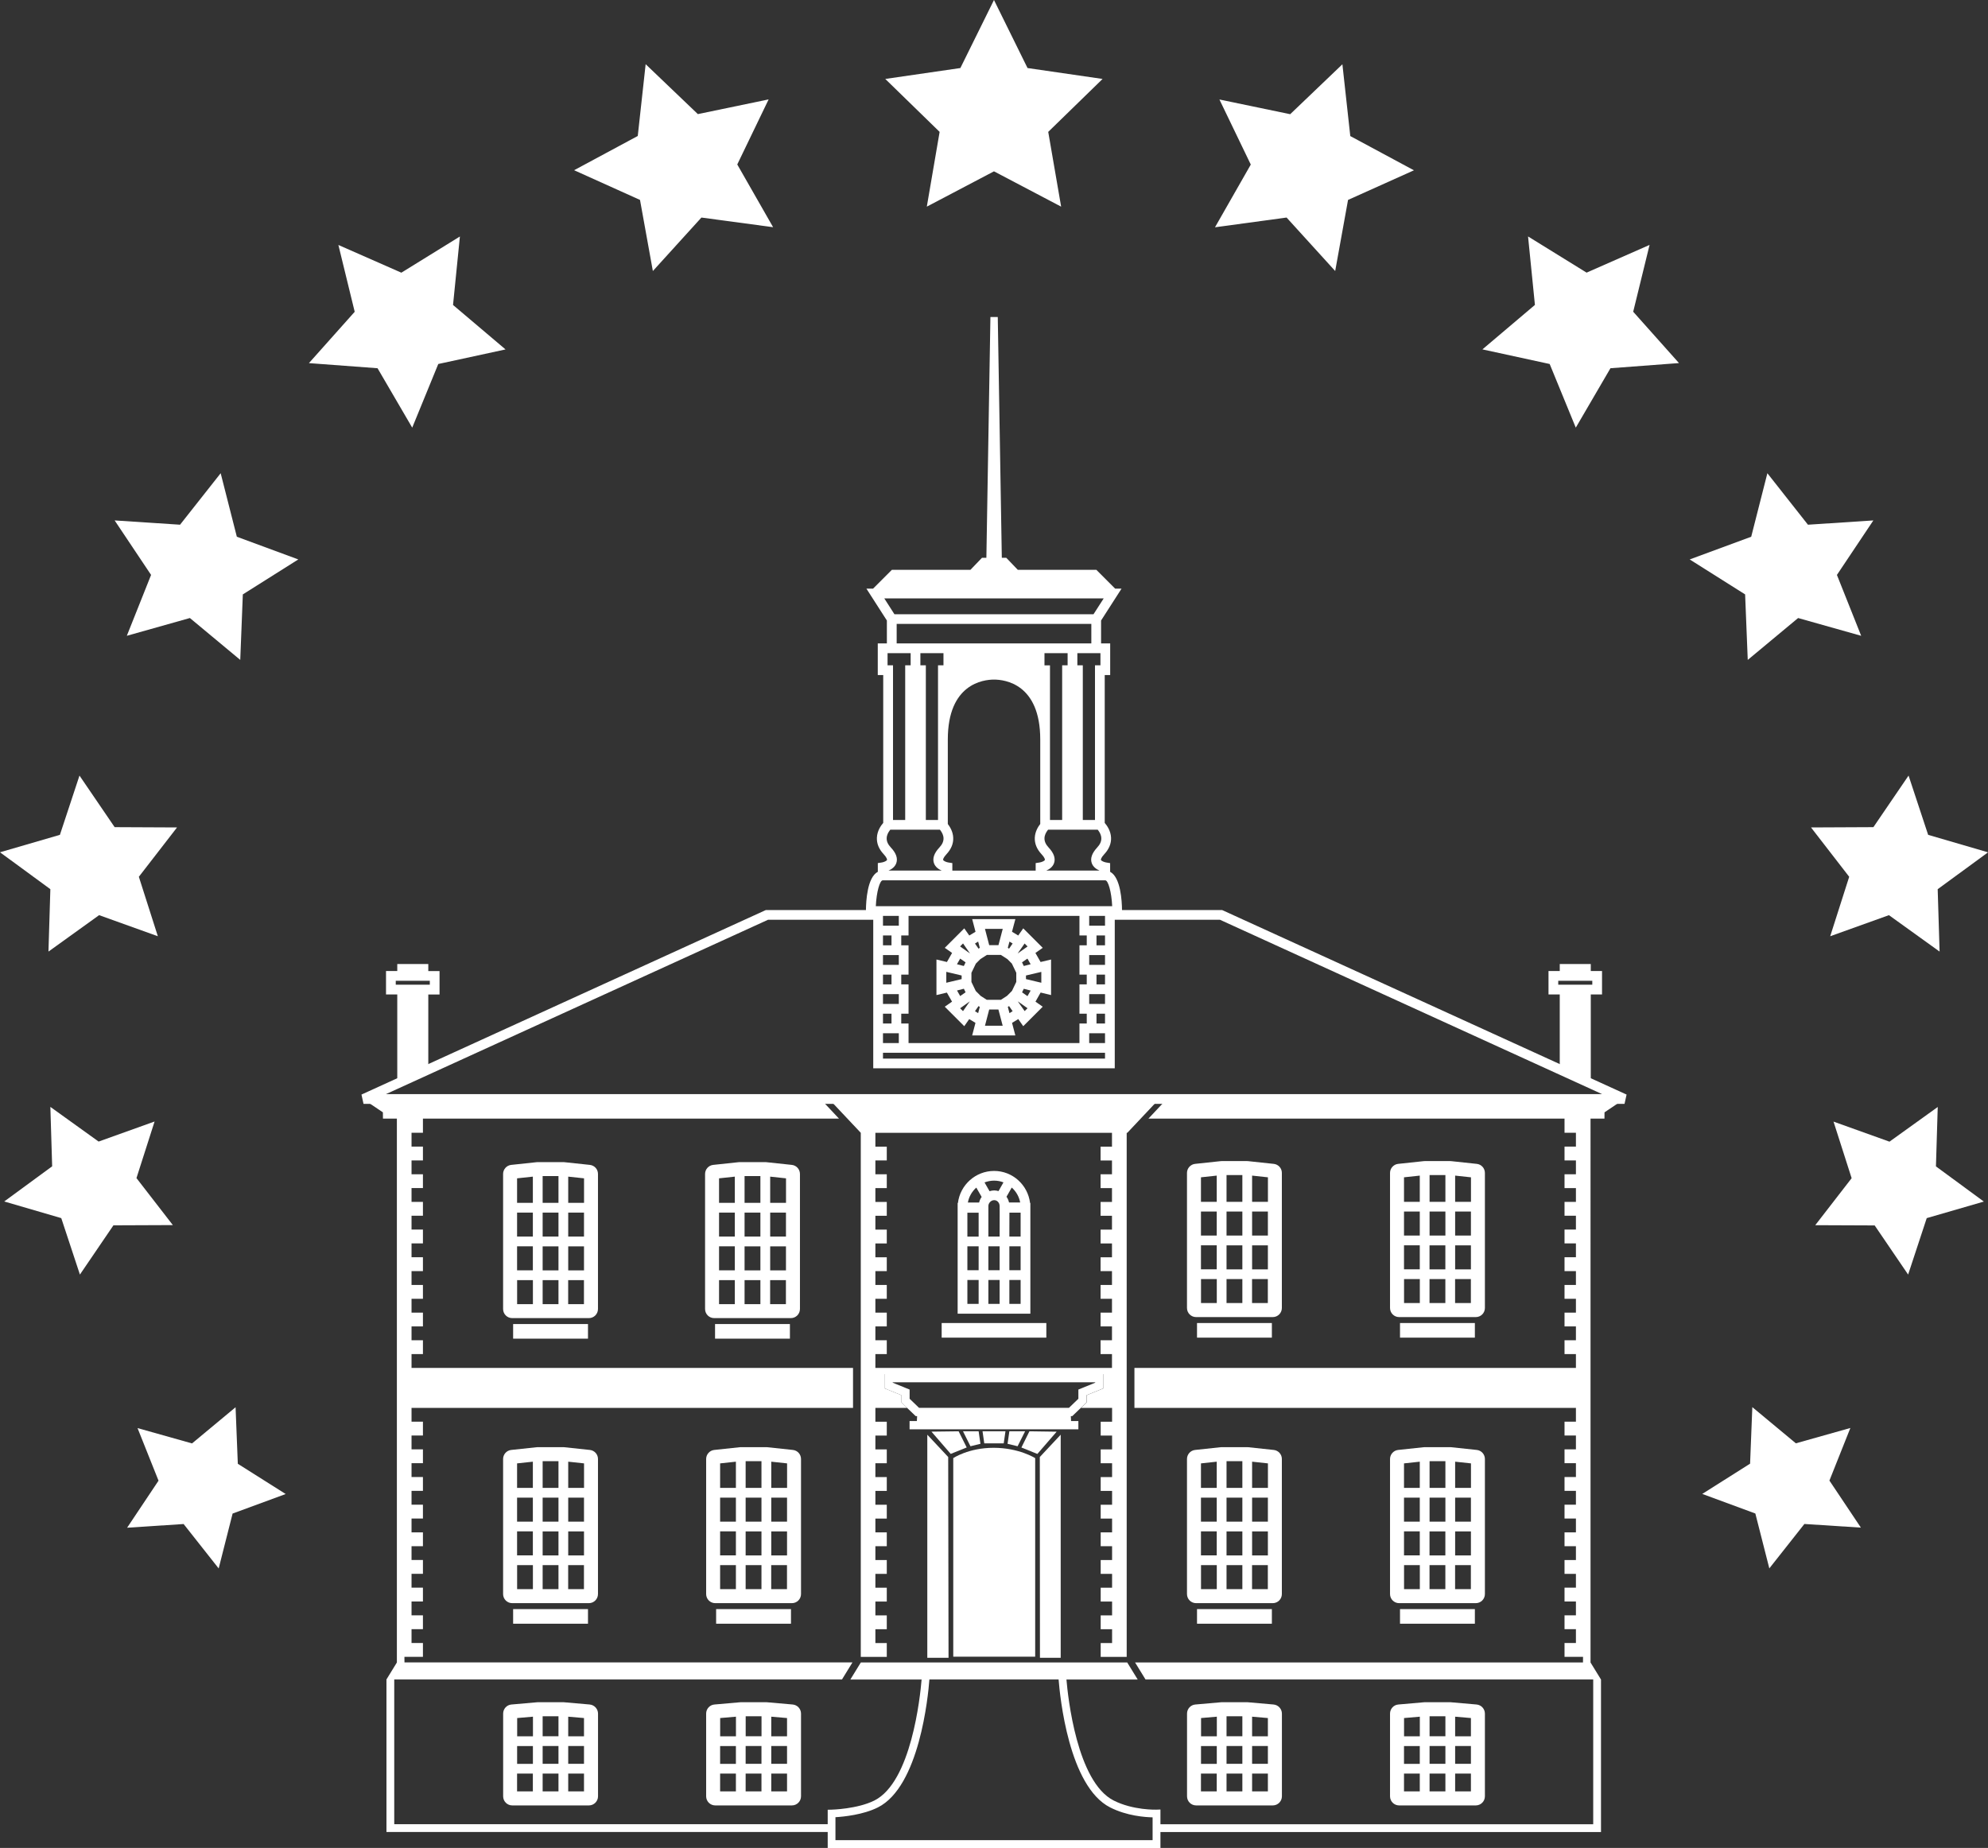 <svg version="1.1" xmlns="http://www.w3.org/2000/svg" xmlns:xlink="http://www.w3.org/1999/xlink" x="0px" y="0px"
	 width="408.19px" height="379.44px" viewBox="0 0 408.19 379.44"
	 style="overflow:visible;enable-background:new 0 0 408.19 379.44;" xml:space="preserve">
<rect x="0" y="0" width="408.19" height="379.44" fill="#333333" stroke="none"/>
<style type="text/css">
	.st0{fill:#FFFFFF;}
	.st1{fill:none;}
</style>
<defs>
</defs>
<path class="st0" d="M12.3,171.42l4.02-12.17l7.22,10.59l12.81,0.06l-7.84,10.13l3.9,12.21l-12.06-4.33l-10.4,7.48l0.39-12.81L0,175
	L12.3,171.42z M16.41,261.71l-3.83-11.59L0.87,246.7l9.84-7.22l-0.37-12.2l9.91,7.12l11.49-4.12l-3.72,11.62l7.47,9.65l-12.2,0.05
	L16.41,261.71z M47.76,310.78l-2.86,11.27l-7.2-9.12l-11.6,0.76l6.45-9.66l-4.31-10.8l11.19,3.15l8.94-7.43l0.46,11.61l9.83,6.21
	L47.76,310.78z M49.86,122.05l-0.53,13.45l-10.34-8.6l-12.95,3.65l4.98-12.5l-7.48-11.19l13.43,0.88l8.34-10.57l3.32,13.04
	l12.62,4.66L49.86,122.05z M89.99,74.74l-5.35,13.07l-7.12-12.2l-14.09-1.05l9.4-10.54l-3.35-13.72l12.93,5.69l12.02-7.43
	l-1.41,14.06l10.78,9.13L89.99,74.74z M144.02,44.67l-9.97,10.98l-2.64-14.6l-13.53-6.1l13.07-7.03l1.62-14.74l10.72,10.25
	l14.53-3.02l-6.44,13.36l7.36,12.88L144.02,44.67z M217.88,42.43l-13.79-7.25l-13.79,7.25l2.63-15.35l-11.16-10.87l15.42-2.24
	L204.09,0l6.89,13.97l15.41,2.24l-11.16,10.87L217.88,42.43z M276.79,41.05l-2.64,14.6l-9.98-10.98l-14.7,2l7.35-12.88l-6.44-13.36
	l14.53,3.02l10.72-10.25l1.62,14.74l13.07,7.03L276.79,41.05z M330.67,75.61l-7.12,12.2l-5.36-13.07l-13.81-3l10.78-9.13
	l-1.41-14.06l12.02,7.43l12.93-5.69l-3.36,13.72l9.4,10.54L330.67,75.61z M359.57,110.21l3.32-13.04l8.33,10.57l13.43-0.88
	l-7.48,11.19l4.98,12.5l-12.95-3.65l-10.34,8.6l-0.54-13.45l-11.38-7.18L359.57,110.21z M370.49,312.92l-7.2,9.12l-2.87-11.27
	l-10.9-4.02l9.82-6.21l0.46-11.61l8.94,7.43l11.19-3.15l-4.3,10.8l6.46,9.66L370.49,312.92z M395.61,250.12l-3.82,11.59l-6.87-10.09
	l-12.2-0.05l7.47-9.65l-3.72-11.62l11.49,4.12l9.91-7.12l-0.37,12.2l9.84,7.22L395.61,250.12z M397.86,182.58l0.39,12.81l-10.4-7.48
	l-12.06,4.33l3.9-12.21l-7.84-10.13l12.81-0.06l7.22-10.59l4.02,12.17l12.3,3.59L397.86,182.58z"/>
<g>
	<polygon class="st1" points="179.74,235.44 182.08,235.44 182.08,238.28 179.74,238.28 179.74,241.12 182.08,241.12 182.08,243.96 
		179.74,243.96 179.74,246.8 182.08,246.8 182.08,249.64 179.74,249.64 179.74,252.48 182.08,252.48 182.08,255.32 179.74,255.32 
		179.74,258.16 182.08,258.16 182.08,261 179.74,261 179.74,263.84 182.08,263.84 182.08,266.68 179.74,266.68 179.74,269.52 
		182.08,269.52 182.08,272.36 179.74,272.36 179.74,275.21 182.08,275.21 182.08,278.05 179.74,278.05 179.74,280.89 228.32,280.89 
		228.32,278.05 225.98,278.05 225.98,275.21 228.32,275.21 228.32,272.36 225.98,272.36 225.98,269.52 228.32,269.52 228.32,266.68 
		225.98,266.68 225.98,263.84 228.32,263.84 228.32,261 225.98,261 225.98,258.16 228.32,258.16 228.32,255.32 225.98,255.32 
		225.98,252.48 228.32,252.48 228.32,249.64 225.98,249.64 225.98,246.8 228.32,246.8 228.32,243.96 225.98,243.96 225.98,241.12 
		228.32,241.12 228.32,238.28 225.98,238.28 225.98,235.44 228.32,235.44 228.32,232.6 179.74,232.6 	"/>
	<polygon class="st1" points="224.88,283.84 183.31,283.84 183.31,283.92 186.77,285.32 186.77,287.22 188.7,289.07 219.49,289.07 
		221.42,287.22 221.42,285.32 224.88,283.92 	"/>
	<g>
		<polygon class="st1" points="183.31,283.92 186.77,285.32 186.77,287.22 188.7,289.07 219.49,289.07 221.42,287.22 221.42,285.32 
			224.88,283.92 224.88,283.84 183.31,283.84 		"/>
		<g>
			<polygon class="st1" points="183.31,283.92 186.77,285.32 186.77,287.22 188.7,289.07 219.49,289.07 221.42,287.22 
				221.42,285.32 224.88,283.92 224.88,283.84 183.31,283.84 			"/>
			<g>
				<polygon class="st1" points="179.74,235.44 182.08,235.44 182.08,238.28 179.74,238.28 179.74,241.12 182.08,241.12 
					182.08,243.96 179.74,243.96 179.74,246.8 182.08,246.8 182.08,249.64 179.74,249.64 179.74,252.48 182.08,252.48 
					182.08,255.32 179.74,255.32 179.74,258.16 182.08,258.16 182.08,261 179.74,261 179.74,263.84 182.08,263.84 182.08,266.68 
					179.74,266.68 179.74,269.52 182.08,269.52 182.08,272.36 179.74,272.36 179.74,275.21 182.08,275.21 182.08,278.05 
					179.74,278.05 179.74,280.89 228.32,280.89 228.32,278.05 225.98,278.05 225.98,275.21 228.32,275.21 228.32,272.36 
					225.98,272.36 225.98,269.52 228.32,269.52 228.32,266.68 225.98,266.68 225.98,263.84 228.32,263.84 228.32,261 225.98,261 
					225.98,258.16 228.32,258.16 228.32,255.32 225.98,255.32 225.98,252.48 228.32,252.48 228.32,249.64 225.98,249.64 
					225.98,246.8 228.32,246.8 228.32,243.96 225.98,243.96 225.98,241.12 228.32,241.12 228.32,238.28 225.98,238.28 
					225.98,235.44 228.32,235.44 228.32,232.6 179.74,232.6 				"/>
				<polygon class="st1" points="224.88,283.84 183.31,283.84 183.31,283.92 186.77,285.32 186.77,287.22 188.7,289.07 
					219.49,289.07 221.42,287.22 221.42,285.32 224.88,283.92 				"/>
				<path class="st0" d="M170.56,226.04l6.18,6.56v107.61h5.34v-2.84h-2.34v-2.84h2.34v-2.84h-2.34v-2.84h2.34v-2.84h-2.34v-2.84
					h2.34v-2.84h-2.34v-2.84h2.34v-2.84h-2.34v-2.84h2.34v-2.84h-2.34v-2.84h2.34v-2.84h-2.34v-2.84h2.34v-2.84h-2.34v-2.84h2.34
					v-2.84h-2.34v-2.84h6.52l-1.18-1.14v-1.47l-3.47-1.41v-2.92h44.98v2.92l-3.46,1.41v1.47l-1.18,1.14h6.39v2.84h-2.34v2.84h2.34
					v2.84h-2.34v2.84h2.34v2.84h-2.34v2.84h2.34v2.84h-2.34v2.84h2.34v2.84h-2.34v2.84h2.34v2.84h-2.34v2.84h2.34v2.84h-2.34v2.84
					h2.34v2.84h-2.34v2.84h2.34v2.84h-2.34v2.84h5.34V232.6h0.13l6.18-6.56H170.56z M228.32,235.44h-2.34v2.84h2.34v2.84h-2.34v2.84
					h2.34v2.84h-2.34v2.84h2.34v2.84h-2.34v2.84h2.34v2.84h-2.34V261h2.34v2.84h-2.34v2.84h2.34v2.84h-2.34v2.84h2.34v2.84h-2.34
					v2.84h2.34v2.84h-48.58v-2.84h2.34v-2.84h-2.34v-2.84h2.34v-2.84h-2.34v-2.84h2.34v-2.84h-2.34V261h2.34v-2.84h-2.34v-2.84h2.34
					v-2.84h-2.34v-2.84h2.34v-2.84h-2.34v-2.84h2.34v-2.84h-2.34v-2.84h2.34v-2.84h-2.34v-2.84h48.58V235.44z"/>
				<path class="st0" d="M223.12,286.47l3.46-1.41v-2.92h-44.98v2.92l3.47,1.41v1.47l1.18,1.14l1.76,1.69h0.3l-0.05,1.02h-1.5v1.69
					h34.66v-1.69h-1.5l-0.05-1.02h0.3l1.76-1.69l1.18-1.14V286.47z M221.42,285.32v1.89l-1.93,1.86H188.7l-1.93-1.86v-1.89
					l-3.47-1.41v-0.08h41.58v0.08L221.42,285.32z"/>
			</g>
		</g>
	</g>
</g>
<path class="st0" d="M237.43,371.58c-0.05,0-4.77,0.15-8.77-1.88c-7.55-3.83-9.39-21.3-9.69-24.84h14.63l-2.15-3.5h-54.7l-2.15,3.5
	h14.63c-0.29,3.54-2.12,21.04-9.69,24.84c-3.49,1.75-8.76,1.88-8.81,1.88l-0.78,0.02v7.85h68.32v-7.9L237.43,371.58z M236.66,377.84
	c-1.52,0-63.59,0-65.12,0c0-1.05,0-3.7,0-4.71c1.66-0.1,5.68-0.49,8.71-2.01c8.53-4.27,10.32-22.83,10.58-26.27h26.53
	c0.27,3.43,2.08,21.96,10.58,26.27c3.45,1.75,7.15,2,8.72,2.04C236.66,374.19,236.66,376.8,236.66,377.84z"/>
<path class="st0" d="M168.84,226.04l3.43,3.65H86.84v2.9H84.5v2.84h2.34v2.84H84.5v2.84h2.34v2.84H84.5v2.84h2.34v2.84H84.5v2.84
	h2.34v2.84H84.5v2.84h2.34V261H84.5v2.84h2.34v2.84H84.5v2.84h2.34v2.84H84.5v2.84h2.34v2.84H84.5v2.84h90.65v8.2H84.5v2.84h2.34
	v2.84H84.5v2.84h2.34v2.84H84.5v2.84h2.34v2.84H84.5v2.84h2.34v2.84H84.5v2.84h2.34v2.84H84.5v2.84h2.34v2.84H84.5v2.84h2.34v2.84
	H84.5v2.84h2.34v2.84H84.5v2.84h2.34v2.84h-3.8l0.01,1.15h91.98l-2.15,3.5H80.95c0,0,0,28.2,0,29.72c1.58,0,88.36,0,89.94,0
	l-0.4,1.6H79.35v-31.31h-0.01l2.15-3.5V229.69h-2.86l-0.01-1.29l-3.52-2.37H168.84z"/>
<path class="st0" d="M239.23,226.04l-3.43,3.65h85.44v2.9h2.34v2.84h-2.34v2.84h2.34v2.84h-2.34v2.84h2.34v2.84h-2.34v2.84h2.34
	v2.84h-2.34v2.84h2.34v2.84h-2.34V261h2.34v2.84h-2.34v2.84h2.34v2.84h-2.34v2.84h2.34v2.84h-2.34v2.84h2.34v2.84h-90.65v8.2h90.65
	v2.84h-2.34v2.84h2.34v2.84h-2.34v2.84h2.34v2.84h-2.34v2.84h2.34v2.84h-2.34v2.84h2.34v2.84h-2.34v2.84h2.34v2.84h-2.34v2.84h2.34
	v2.84h-2.34v2.84h2.34v2.84h-2.34v2.84h2.34v2.84h-2.34v2.84h3.8l-0.01,1.15h-91.97l2.15,3.5h91.92c0,0,0,28.2,0,29.72
	c-1.58,0-88.36,0-89.94,0l0.4,1.6h91.14v-31.31h0l-2.15-3.5V229.69h2.86l0.01-1.29l3.52-2.37H239.23z"/>
<g>
	<path class="st0" d="M200.94,293.89c0.07,0.48,0.3,2.07,0.37,2.57c-0.46,0.11-1.64,0.39-2.05,0.5c-0.21-0.41-1.15-2.3-1.53-3.07
		C198.56,293.89,200.45,293.89,200.94,293.89z"/>
</g>
<g>
	<path class="st0" d="M196.83,293.89c0.18,0.36,1.36,2.73,1.66,3.32c-0.6,0.24-2.87,1.16-3.28,1.32c-0.3-0.35-3.13-3.61-3.96-4.57
		C192.49,293.95,196.42,293.89,196.83,293.89z"/>
</g>
<g>
	<path class="st0" d="M190.4,294.59c1.01,1.07,4.11,4.39,4.29,4.58c0,0.31,0.07,40.45,0.07,41.23c-0.62,0-3.73,0-4.36,0
		C190.4,339.64,190.4,296.51,190.4,294.59z"/>
</g>
<g>
	<path class="st0" d="M210.48,293.89c-0.39,0.77-1.33,2.66-1.54,3.07c-0.41-0.1-1.59-0.38-2.06-0.5c0.07-0.5,0.3-2.09,0.37-2.57
		C207.74,293.89,209.64,293.89,210.48,293.89z"/>
</g>
<g>
	<path class="st0" d="M211.37,293.89c0.4,0,4.33,0.06,5.59,0.08c-0.84,0.96-3.66,4.22-3.96,4.57c-0.41-0.17-2.68-1.08-3.28-1.32
		C210,296.62,211.19,294.24,211.37,293.89z"/>
</g>
<g>
	<path class="st0" d="M217.79,294.59c0,1.92,0,45.04,0,45.81c-0.62,0-3.64,0-4.26,0c0-0.78-0.03-40.93-0.03-41.23
		C213.68,298.98,216.79,295.67,217.79,294.59z"/>
</g>
<g>
	<path class="st0" d="M206.45,293.89c-0.09,0.59-0.29,2.01-0.36,2.48c-0.55,0-3.44,0-3.99,0c-0.07-0.46-0.27-1.88-0.36-2.48
		C202.46,293.89,205.74,293.89,206.45,293.89z"/>
</g>
<path class="st0" d="M212.55,340.17V299.4c0,0-3.33-2.12-8.52-2.12s-8.3,2.12-8.3,2.12v40.77H212.55z"/>
<g>
	<rect x="287.46" y="271.66" class="st0" width="15.37" height="3"/>
	<g>
		<path class="st0" d="M303.22,238.98l-5.25-0.56c-0.07-0.01-0.13-0.01-0.2-0.01h-5.25c-0.07,0-0.13,0-0.2,0.01l-5.24,0.56
			c-0.95,0.1-1.67,0.91-1.67,1.86v27.73c0,1.04,0.84,1.87,1.87,1.87h15.74c1.04,0,1.87-0.84,1.87-1.87v-27.73
			C304.89,239.88,304.17,239.08,303.22,238.98z M302.02,267.56h-3.25v-0.87v-4.06h2.37h0.87V267.56z M296.77,267.56h-3.25v-0.87
			v-4.06h3.25v4.06V267.56z M291.53,267.56h-3.24v-4.93h0.87h2.37v4.06V267.56z M288.28,241.74l3.24-0.35v0.88v4.5h-2.37h-0.87
			V241.74z M293.53,242.15v-0.87h3.25v0.87v4.62h-3.25V242.15z M296.77,260.64h-3.25v-4.93h3.25V260.64z M293.53,253.7v-4.93h3.25
			v4.93H293.53z M288.28,248.77h0.87h2.37v4.93h-2.37h-0.87V248.77z M288.28,255.7h0.87h2.37v4.93h-2.37h-0.87V255.7z
			 M302.02,260.64h-0.87h-2.37v-4.93h2.37h0.87V260.64z M302.02,253.7h-0.87h-2.37v-4.93h2.37h0.87V253.7z M302.02,246.77h-0.87
			h-2.37v-4.5v-0.88l3.25,0.35V246.77z"/>
	</g>
</g>
<g>
	<rect x="245.78" y="271.66" class="st0" width="15.37" height="3"/>
	<g>
		<path class="st0" d="M261.53,238.98l-5.25-0.56c-0.07-0.01-0.13-0.01-0.2-0.01h-5.25c-0.07,0-0.13,0-0.2,0.01l-5.24,0.56
			c-0.95,0.1-1.67,0.91-1.67,1.86v27.73c0,1.04,0.84,1.87,1.87,1.87h15.74c1.04,0,1.87-0.84,1.87-1.87v-27.73
			C263.21,239.88,262.48,239.08,261.53,238.98z M260.33,267.56h-3.25v-0.87v-4.06h2.37h0.87V267.56z M255.09,267.56h-3.25v-0.87
			v-4.06h3.25v4.06V267.56z M249.84,267.56h-3.24v-4.93h0.87h2.37v4.06V267.56z M246.59,241.74l3.24-0.35v0.88v4.5h-2.37h-0.87
			V241.74z M251.84,242.15v-0.87h3.25v0.87v4.62h-3.25V242.15z M255.09,260.64h-3.25v-4.93h3.25V260.64z M251.84,253.7v-4.93h3.25
			v4.93H251.84z M246.59,248.77h0.87h2.37v4.93h-2.37h-0.87V248.77z M246.59,255.7h0.87h2.37v4.93h-2.37h-0.87V255.7z
			 M260.33,260.64h-0.87h-2.37v-4.93h2.37h0.87V260.64z M260.33,253.7h-0.87h-2.37v-4.93h2.37h0.87V253.7z M260.33,246.77h-0.87
			h-2.37v-4.5v-0.88l3.25,0.35V246.77z"/>
	</g>
</g>
<g>
	<rect x="245.78" y="330.4" class="st0" width="15.37" height="3"/>
	<g>
		<path class="st0" d="M261.53,297.72l-5.25-0.56c-0.07-0.01-0.13-0.01-0.2-0.01h-5.25c-0.07,0-0.13,0-0.2,0.01l-5.24,0.56
			c-0.95,0.1-1.67,0.91-1.67,1.86v27.73c0,1.04,0.84,1.87,1.87,1.87h15.74c1.04,0,1.87-0.84,1.87-1.87v-27.73
			C263.21,298.62,262.48,297.82,261.53,297.72z M260.33,326.3h-3.25v-0.87v-4.06h2.37h0.87V326.3z M255.09,326.3h-3.25v-0.87v-4.06
			h3.25v4.06V326.3z M249.84,326.3h-3.24v-4.93h0.87h2.37v4.06V326.3z M246.59,300.48l3.24-0.35v0.88v4.5h-2.37h-0.87V300.48z
			 M251.84,300.89v-0.87h3.25v0.87v4.62h-3.25V300.89z M255.09,319.38h-3.25v-4.93h3.25V319.38z M251.84,312.44v-4.93h3.25v4.93
			H251.84z M246.59,307.51h0.87h2.37v4.93h-2.37h-0.87V307.51z M246.59,314.44h0.87h2.37v4.93h-2.37h-0.87V314.44z M260.33,319.38
			h-0.87h-2.37v-4.93h2.37h0.87V319.38z M260.33,312.44h-0.87h-2.37v-4.93h2.37h0.87V312.44z M260.33,305.51h-0.87h-2.37v-4.5v-0.88
			l3.25,0.35V305.51z"/>
	</g>
</g>
<g>
	<rect x="287.46" y="330.4" class="st0" width="15.37" height="3"/>
	<g>
		<path class="st0" d="M303.22,297.72l-5.25-0.56c-0.07-0.01-0.13-0.01-0.2-0.01h-5.25c-0.07,0-0.13,0-0.2,0.01l-5.24,0.56
			c-0.95,0.1-1.67,0.91-1.67,1.86v27.73c0,1.04,0.84,1.87,1.87,1.87h15.74c1.04,0,1.87-0.84,1.87-1.87v-27.73
			C304.89,298.62,304.17,297.82,303.22,297.72z M302.02,326.3h-3.25v-0.87v-4.06h2.37h0.87V326.3z M296.77,326.3h-3.25v-0.87v-4.06
			h3.25v4.06V326.3z M291.53,326.3h-3.24v-4.93h0.87h2.37v4.06V326.3z M288.28,300.48l3.24-0.35v0.88v4.5h-2.37h-0.87V300.48z
			 M293.53,300.89v-0.87h3.25v0.87v4.62h-3.25V300.89z M296.77,319.38h-3.25v-4.93h3.25V319.38z M293.53,312.44v-4.93h3.25v4.93
			H293.53z M288.28,307.51h0.87h2.37v4.93h-2.37h-0.87V307.51z M288.28,314.44h0.87h2.37v4.93h-2.37h-0.87V314.44z M302.02,319.38
			h-0.87h-2.37v-4.93h2.37h0.87V319.38z M302.02,312.44h-0.87h-2.37v-4.93h2.37h0.87V312.44z M302.02,305.51h-0.87h-2.37v-4.5v-0.88
			l3.25,0.35V305.51z"/>
	</g>
</g>
<g>
	<rect x="147.04" y="330.4" class="st0" width="15.37" height="3"/>
	<g>
		<path class="st0" d="M162.8,297.72l-5.25-0.56c-0.07-0.01-0.13-0.01-0.2-0.01h-5.25c-0.07,0-0.13,0-0.2,0.01l-5.24,0.56
			c-0.95,0.1-1.67,0.91-1.67,1.86v27.73c0,1.04,0.84,1.87,1.87,1.87h15.74c1.04,0,1.87-0.84,1.87-1.87v-27.73
			C164.47,298.62,163.75,297.82,162.8,297.72z M161.6,326.3h-3.25v-0.87v-4.06h2.37h0.87V326.3z M156.35,326.3h-3.25v-0.87v-4.06
			h3.25v4.06V326.3z M151.1,326.3h-3.24v-4.93h0.87h2.37v4.06V326.3z M147.86,300.48l3.24-0.35v0.88v4.5h-2.37h-0.87V300.48z
			 M153.1,300.89v-0.87h3.25v0.87v4.62h-3.25V300.89z M156.35,319.38h-3.25v-4.93h3.25V319.38z M153.1,312.44v-4.93h3.25v4.93H153.1
			z M147.86,307.51h0.87h2.37v4.93h-2.37h-0.87V307.51z M147.86,314.44h0.87h2.37v4.93h-2.37h-0.87V314.44z M161.6,319.38h-0.87
			h-2.37v-4.93h2.37h0.87V319.38z M161.6,312.44h-0.87h-2.37v-4.93h2.37h0.87V312.44z M161.6,305.51h-0.87h-2.37v-4.5v-0.88
			l3.25,0.35V305.51z"/>
	</g>
</g>
<g>
	<rect x="105.36" y="330.4" class="st0" width="15.37" height="3"/>
	<g>
		<path class="st0" d="M121.11,297.72l-5.25-0.56c-0.07-0.01-0.13-0.01-0.2-0.01h-5.25c-0.07,0-0.13,0-0.2,0.01l-5.24,0.56
			c-0.95,0.1-1.67,0.91-1.67,1.86v27.73c0,1.04,0.84,1.87,1.87,1.87h15.74c1.04,0,1.87-0.84,1.87-1.87v-27.73
			C122.79,298.62,122.06,297.82,121.11,297.72z M119.91,326.3h-3.25v-0.87v-4.06h2.37h0.87V326.3z M114.67,326.3h-3.25v-0.87v-4.06
			h3.25v4.06V326.3z M109.42,326.3h-3.24v-4.93h0.87h2.37v4.06V326.3z M106.17,300.48l3.24-0.35v0.88v4.5h-2.37h-0.87V300.48z
			 M111.42,300.89v-0.87h3.25v0.87v4.62h-3.25V300.89z M114.67,319.38h-3.25v-4.93h3.25V319.38z M111.42,312.44v-4.93h3.25v4.93
			H111.42z M106.17,307.51h0.87h2.37v4.93h-2.37h-0.87V307.51z M106.17,314.44h0.87h2.37v4.93h-2.37h-0.87V314.44z M119.91,319.38
			h-0.87h-2.37v-4.93h2.37h0.87V319.38z M119.91,312.44h-0.87h-2.37v-4.93h2.37h0.87V312.44z M119.91,305.51h-0.87h-2.37v-4.5v-0.88
			l3.25,0.35V305.51z"/>
	</g>
</g>
<g>
	<rect x="105.36" y="271.87" class="st0" width="15.37" height="3"/>
	<g>
		<path class="st0" d="M121.11,239.19l-5.25-0.56c-0.07-0.01-0.13-0.01-0.2-0.01h-5.25c-0.07,0-0.13,0-0.2,0.01l-5.24,0.56
			c-0.95,0.1-1.67,0.91-1.67,1.86v27.73c0,1.04,0.84,1.87,1.87,1.87h15.74c1.04,0,1.87-0.84,1.87-1.87v-27.73
			C122.79,240.09,122.06,239.29,121.11,239.19z M119.91,267.78h-3.25v-0.87v-4.06h2.37h0.87V267.78z M114.67,267.78h-3.25v-0.87
			v-4.06h3.25v4.06V267.78z M109.42,267.78h-3.24v-4.93h0.87h2.37v4.06V267.78z M106.17,241.95l3.24-0.35v0.88v4.5h-2.37h-0.87
			V241.95z M111.42,242.36v-0.87h3.25v0.87v4.62h-3.25V242.36z M114.67,260.85h-3.25v-4.93h3.25V260.85z M111.42,253.91v-4.93h3.25
			v4.93H111.42z M106.17,248.98h0.87h2.37v4.93h-2.37h-0.87V248.98z M106.17,255.91h0.87h2.37v4.93h-2.37h-0.87V255.91z
			 M119.91,260.85h-0.87h-2.37v-4.93h2.37h0.87V260.85z M119.91,253.91h-0.87h-2.37v-4.93h2.37h0.87V253.91z M119.91,246.98h-0.87
			h-2.37v-4.5v-0.88l3.25,0.35V246.98z"/>
	</g>
</g>
<g>
	<rect x="146.82" y="271.87" class="st0" width="15.37" height="3"/>
	<g>
		<path class="st0" d="M162.58,239.19l-5.25-0.56c-0.07-0.01-0.13-0.01-0.2-0.01h-5.25c-0.07,0-0.13,0-0.2,0.01l-5.24,0.56
			c-0.95,0.1-1.67,0.91-1.67,1.86v27.73c0,1.04,0.84,1.87,1.87,1.87h15.74c1.04,0,1.87-0.84,1.87-1.87v-27.73
			C164.25,240.09,163.53,239.29,162.58,239.19z M161.38,267.78h-3.25v-0.87v-4.06h2.37h0.87V267.78z M156.13,267.78h-3.25v-0.87
			v-4.06h3.25v4.06V267.78z M150.88,267.78h-3.24v-4.93h0.87h2.37v4.06V267.78z M147.64,241.95l3.24-0.35v0.88v4.5h-2.37h-0.87
			V241.95z M152.88,242.36v-0.87h3.25v0.87v4.62h-3.25V242.36z M156.13,260.85h-3.25v-4.93h3.25V260.85z M152.88,253.91v-4.93h3.25
			v4.93H152.88z M147.64,248.98h0.87h2.37v4.93h-2.37h-0.87V248.98z M147.64,255.91h0.87h2.37v4.93h-2.37h-0.87V255.91z
			 M161.38,260.85h-0.87h-2.37v-4.93h2.37h0.87V260.85z M161.38,253.91h-0.87h-2.37v-4.93h2.37h0.87V253.91z M161.38,246.98h-0.87
			h-2.37v-4.5v-0.88l3.25,0.35V246.98z"/>
	</g>
</g>
<rect x="193.35" y="271.66" class="st0" width="21.49" height="3"/>
<path class="st0" d="M211.5,247.01c-0.45-3.7-3.58-6.58-7.38-6.58c-3.82,0-6.98,2.88-7.43,6.58h-0.06v0.91v1v5v2v4.91v2v6.91h4.31h2
	h2.31h2h4.31v-6.91v-2v-4.91v-2v-5v-1v-0.91H211.5z M209.56,267.73h-2.31v-4.91h2.31V267.73z M205.25,267.73h-2.31v-4.91h2.31
	V267.73z M200.94,267.73h-2.31v-4.91h2.31V267.73z M200.46,243.85l1.1,1.92c-0.25,0.34-0.43,0.73-0.52,1.15h-2.31
	C198.95,245.7,199.58,244.64,200.46,243.85z M204.12,242.42c0.68,0,1.33,0.13,1.92,0.36l-1.02,1.79c-0.28-0.08-0.57-0.14-0.88-0.14
	c-0.34,0-0.65,0.07-0.96,0.16l-1.03-1.8C202.77,242.56,203.43,242.42,204.12,242.42z M209.47,246.91h-2.29
	c-0.09-0.44-0.27-0.83-0.52-1.18l1.08-1.89C208.62,244.63,209.25,245.7,209.47,246.91z M205.25,260.82h-2.31v-4.91h2.31V260.82z
	 M205.26,248.91l-0.01,5h0h-2.31v-5v-1v-0.28c0-0.27,0.11-0.52,0.26-0.72c0.22-0.29,0.55-0.48,0.94-0.48c0.38,0,0.68,0.19,0.88,0.48
	c0.13,0.18,0.21,0.4,0.22,0.65c0,0.02,0.01,0.04,0.01,0.07l0,0.28L205.26,248.91z M198.63,249.01h2.31v4.91h-2.31V249.01z
	 M198.63,255.91h2.31v4.91h-2.31V255.91z M209.56,260.82h-2.31v-4.91h2.31V260.82z M209.56,253.91h-2.31l0.01-4.91h2.3V253.91z"/>
<g>
	<path class="st0" d="M162.76,349.99l-5.24-0.46c-0.05,0-0.11-0.01-0.16-0.01h-5.25c-0.05,0-0.11,0-0.16,0.01l-5.25,0.46
		c-0.97,0.08-1.71,0.89-1.71,1.87v16.98c0,1.04,0.84,1.87,1.87,1.87h15.74c1.03,0,1.87-0.84,1.87-1.87v-16.98
		C164.47,350.89,163.73,350.08,162.76,349.99z M161.6,367.83h-3.24v-0.87v-2.79h2.37h0.87V367.83z M156.35,367.83h-3.25v-0.87v-2.79
		h3.25v2.79V367.83z M151.11,367.83h-3.25v-3.66h0.87h2.37v2.79V367.83z M147.86,352.77l3.25-0.28v0.88v3.15h-2.37h-0.87V352.77z
		 M153.11,353.27v-0.87h3.25v0.87v3.24h-3.25V353.27z M156.35,362.17h-3.25v-3.66h3.25V362.17z M147.86,358.52h0.87h2.37v3.66h-2.37
		h-0.87V358.52z M161.6,362.17h-0.87h-2.37v-3.66h2.37h0.87V362.17z M161.6,356.52h-0.87h-2.37v-3.15v-0.88l3.24,0.28V356.52z"/>
</g>
<g>
	<path class="st0" d="M121.08,349.99l-5.24-0.46c-0.05,0-0.11-0.01-0.16-0.01h-5.25c-0.05,0-0.11,0-0.16,0.01l-5.25,0.46
		c-0.97,0.08-1.71,0.89-1.71,1.87v16.98c0,1.04,0.84,1.87,1.87,1.87h15.74c1.03,0,1.87-0.84,1.87-1.87v-16.98
		C122.79,350.89,122.04,350.08,121.08,349.99z M119.91,367.83h-3.24v-0.87v-2.79h2.37h0.87V367.83z M114.67,367.83h-3.25v-0.87
		v-2.79h3.25v2.79V367.83z M109.42,367.83h-3.25v-3.66h0.87h2.37v2.79V367.83z M106.18,352.77l3.25-0.28v0.88v3.15h-2.37h-0.87
		V352.77z M111.42,353.27v-0.87h3.25v0.87v3.24h-3.25V353.27z M114.67,362.17h-3.25v-3.66h3.25V362.17z M106.18,358.52h0.87h2.37
		v3.66h-2.37h-0.87V358.52z M119.91,362.17h-0.87h-2.37v-3.66h2.37h0.87V362.17z M119.91,356.52h-0.87h-2.37v-3.15v-0.88l3.24,0.28
		V356.52z"/>
</g>
<g>
	<path class="st0" d="M261.5,349.99l-5.24-0.46c-0.05,0-0.11-0.01-0.16-0.01h-5.25c-0.05,0-0.11,0-0.16,0.01l-5.25,0.46
		c-0.97,0.08-1.71,0.89-1.71,1.87v16.98c0,1.04,0.84,1.87,1.87,1.87h15.74c1.03,0,1.87-0.84,1.87-1.87v-16.98
		C263.21,350.89,262.46,350.08,261.5,349.99z M260.33,367.83h-3.24v-0.87v-2.79h2.37h0.87V367.83z M255.09,367.83h-3.25v-0.87v-2.79
		h3.25v2.79V367.83z M249.84,367.83h-3.25v-3.66h0.87h2.37v2.79V367.83z M246.6,352.77l3.25-0.28v0.88v3.15h-2.37h-0.87V352.77z
		 M251.84,353.27v-0.87h3.25v0.87v3.24h-3.25V353.27z M255.09,362.17h-3.25v-3.66h3.25V362.17z M246.6,358.52h0.87h2.37v3.66h-2.37
		h-0.87V358.52z M260.33,362.17h-0.87h-2.37v-3.66h2.37h0.87V362.17z M260.33,356.52h-0.87h-2.37v-3.15v-0.88l3.24,0.28V356.52z"/>
</g>
<g>
	<path class="st0" d="M303.18,349.99l-5.24-0.46c-0.05,0-0.11-0.01-0.16-0.01h-5.25c-0.05,0-0.11,0-0.16,0.01l-5.25,0.46
		c-0.97,0.08-1.71,0.89-1.71,1.87v16.98c0,1.04,0.84,1.87,1.87,1.87h15.74c1.03,0,1.87-0.84,1.87-1.87v-16.98
		C304.89,350.89,304.15,350.08,303.18,349.99z M302.02,367.83h-3.24v-0.87v-2.79h2.37h0.87V367.83z M296.78,367.83h-3.25v-0.87
		v-2.79h3.25v2.79V367.83z M291.53,367.83h-3.25v-3.66h0.87h2.37v2.79V367.83z M288.28,352.77l3.25-0.28v0.88v3.15h-2.37h-0.87
		V352.77z M293.53,353.27v-0.87h3.25v0.87v3.24h-3.25V353.27z M296.78,362.17h-3.25v-3.66h3.25V362.17z M288.28,358.52h0.87h2.37
		v3.66h-2.37h-0.87V358.52z M302.02,362.17h-0.87h-2.37v-3.66h2.37h0.87V362.17z M302.02,356.52h-0.87h-2.37v-3.15v-0.88l3.24,0.28
		V356.52z"/>
</g>
<path class="st0" d="M326.63,199.38v-1.43h-6.37v1.43h-2.31v4.81h2.31v15.46l6.37,2.32v-17.78h2.31v-4.81H326.63z M326.94,202.19
	h-6.99v-0.81h6.99V202.19z"/>
<path class="st0" d="M87.94,199.38v-1.43h-6.37v1.43h-2.31v4.81h2.31v18.52l6.37-2.96v-15.55h2.31v-4.81H87.94z M88.25,202.19h-6.99
	v-0.81h6.99V202.19z"/>
<path class="st0" d="M251.13,186.95l-0.2-0.09h-20.55c-0.02-1.89-0.28-6.71-2.44-7.85l0-1.78l-0.83-0.14
	c-0.42-0.07-0.99-0.32-1.06-0.52c-0.03-0.09,0.03-0.48,0.69-1.18c0.97-1.04,1.44-2.18,1.39-3.39c-0.06-1.41-0.84-2.5-1.3-3.03
	v-30.36h1.12v-6.5h-1.87v-4.7l4.2-6.54h-1.31l-3.86-3.87h-16.13l-2.37-2.47h-0.91c0-0.36-0.83-49.44-0.83-49.44h-0.78h-0.73
	c0,0-0.83,49.08-0.83,49.44h-0.9l-2.37,2.47h-16.13l-3.87,3.87h-1.36l4.2,6.54v4.7h-1.87v6.5h1.12v30.36
	c-0.46,0.53-1.24,1.62-1.3,3.03c-0.05,1.21,0.41,2.35,1.39,3.39c0.65,0.7,0.72,1.09,0.69,1.18c-0.07,0.2-0.63,0.45-1.05,0.52
	l-0.84,0.13v1.79c-2.16,1.14-2.42,5.96-2.44,7.85h-20.55l-83.03,37.89l0.42,1.91h258.92l0.42-1.91L251.13,186.95z M226.13,172.1
	c0.02,0.65-0.25,1.28-0.85,1.92c-1.07,1.15-1.45,2.23-1.12,3.19c0.28,0.82,0.99,1.28,1.61,1.55h-10.95
	c0.62-0.26,1.33-0.73,1.61-1.55c0.33-0.97-0.04-2.04-1.12-3.19c-0.6-0.64-0.87-1.27-0.85-1.92c0.02-0.64,0.33-1.19,0.6-1.55
	c0.05-0.06,0.1-0.14,0.14-0.19h4.88h0.25h5.06c0.04,0.05,0.09,0.12,0.14,0.19C225.8,170.91,226.11,171.46,226.13,172.1z
	 M194.7,177.09c-0.41-0.06-0.98-0.32-1.05-0.52c-0.03-0.09,0.03-0.48,0.69-1.18c0.97-1.04,1.44-2.18,1.38-3.39
	c-0.05-1.23-0.66-2.22-1.11-2.81v-17.35c0-11.41,7.26-12.3,9.49-12.3c2.23,0,9.49,0.89,9.49,12.3v17.35
	c-0.46,0.58-1.06,1.58-1.12,2.81c-0.05,1.21,0.41,2.35,1.38,3.39c0.66,0.7,0.72,1.09,0.69,1.18c-0.07,0.2-0.63,0.45-1.05,0.52
	l-0.84,0.13v1.54h-17.11v-1.54L194.7,177.09z M188.98,136.61v-2.5h3.62h1.12v2.5h-1.12v15.24v16.52h-2.5v-31.76H188.98z
	 M182.24,136.61v-2.5h4.74v2.5h-1.12v31.76h-2.5v-31.76H182.24z M184.11,132.11v-4h39.97v4h-2.87h-4.9h-3.84h-16.73h-3.12h-5.62
	H184.11z M221.21,136.61v-2.5h4.74v2.5h-1.12v31.76h-2.5v-31.76H221.21z M214.46,136.61v-2.5h1.77h2.98v2.5h-1.12v31.76h-2.5v-16.51
	v-15.24H214.46z M181.57,122.87h45.05l-2.09,3.25h-40.88L181.57,122.87z M182.06,172.1c0.02-0.64,0.33-1.19,0.6-1.55
	c0.05-0.06,0.1-0.14,0.14-0.19h5.06h0.25h4.88c0.04,0.05,0.09,0.12,0.14,0.19c0.27,0.36,0.58,0.91,0.6,1.55
	c0.02,0.65-0.25,1.28-0.85,1.92c-1.08,1.15-1.45,2.23-1.12,3.2c0.28,0.82,0.99,1.28,1.61,1.54h-10.94c0.61-0.26,1.33-0.73,1.61-1.55
	c0.33-0.97-0.04-2.04-1.12-3.19C182.31,173.38,182.04,172.75,182.06,172.1z M181.24,180.76h14.3h17.11h14.3
	c0.58,0,1.28,2.36,1.41,5.31h-6.72h-35.09h-6.72C179.96,183.12,180.66,180.76,181.24,180.76z M183.05,192.08v2.02h-1.75v-2.02
	H183.05z M181.3,190.08v-2.02h3.25v2.02H181.3z M184.55,196.1v2.02h-3.25v-2.02H184.55z M183.05,200.12v2.01h-1.75v-2.01H183.05z
	 M184.55,204.13v2.01h-3.25v-2.01H184.55z M183.05,208.14v2.02h-1.75v-2.02H183.05z M184.55,212.16v2.01h-3.25v-2.01H184.55z
	 M186.55,216.17h35.09h5.25v1.19H181.3v-1.19H186.55z M185.05,202.13v-2.01h1.5v-6.02h-1.5v-2.02h1.5v-4.02h35.09v4.02h1.5v2.02
	h-1.5v6.02h1.5v2.01h-1.5v6.01h1.5v2.02h-1.5v4.01h-35.09v-4.01h-1.5v-2.02h1.5v-6.01H185.05z M223.64,214.17v-2.01h3.25v2.01
	H223.64z M225.14,210.16v-2.02h1.75v2.02H225.14z M223.64,206.14v-2.01h3.25v2.01H223.64z M225.14,202.13v-2.01h1.75v2.01H225.14z
	 M223.64,198.12v-2.02h3.25v2.02H223.64z M225.14,194.1v-2.02h1.75v2.02H225.14z M223.64,190.08v-2.02h3.25v2.02H223.64z
	 M79.24,224.66l78.45-35.8h21.61v1.22v2v2.02v2v2.02v2v2.01v2v2.01v2v2.02v2v2.01v2v3.19h49.59v-3.19v-2v-2.01v-2v-2.02v-2v-2.01v-2
	v-2.01v-2v-2.02v-2v-2.02v-2v-1.22h21.61l78.46,35.8H79.24z"/>
<path class="st0" d="M215.81,204.32v-7.3l-2.15,0.51l-1.06-1.86l1.5-1.05l-4-4l-1.03,1.47l-1.28-0.77l0.69-2.59h-8.86l0.68,2.59
	l-1.28,0.77l-1.03-1.47l-4,4l1.5,1.05l-1.06,1.86l-2.15-0.51v7.3l2.14-0.51l1.06,1.86l-1.49,1.04l4,4l1.02-1.46l1.28,0.78
	l-0.68,2.58h8.87l-0.68-2.58l1.28-0.78l1.02,1.46l4-4l-1.49-1.04l1.06-1.87L215.81,204.32z M208.98,205.61l2,1.41l-0.59,0.59
	L208.98,205.61z M207.78,203.47l-1.01,1.01l-1.25,0.81h-2.92l-1.25-0.81l-1-1l-0.89-1.85v-1.88l0.91-1.89l0.92-0.92l1.35-0.87h2.86
	l1.34,0.86l0.92,0.92l0.91,1.89v1.88L207.78,203.47z M203.11,207.28H205l0.88,3.34h-3.64L203.11,207.28z M199.13,205.61l-1.4,2.01
	l-0.59-0.59L199.13,205.61z M194.3,199.55l3.15,0.75v0.74l-3.15,0.75V199.55z M199.17,195.78l-2.04-1.45l0.61-0.61L199.17,195.78z
	 M205.01,194.07h-1.9l-0.87-3.34h3.65L205.01,194.07z M208.95,195.78l1.43-2.05l0.61,0.61L208.95,195.78z M213.81,199.56v2.23
	l-3.15-0.75v-0.74L213.81,199.56z M211.62,197.99l-1.41,0.36l-0.36-0.75l1.11-0.77L211.62,197.99z M207.92,193.73l-0.73,1.06
	l-0.26-0.17l0.34-1.28L207.92,193.73z M200.84,193.34l0.34,1.28l-0.26,0.17l-0.73-1.05L200.84,193.34z M198.26,197.6l-0.36,0.75
	l-1.41-0.36l0.66-1.16L198.26,197.6z M196.5,203.38l1.41-0.36l0.35,0.73l-1.11,0.77L196.5,203.38z M200.19,207.63l0.73-1.05
	l0.26,0.17l-0.34,1.28L200.19,207.63z M207.27,208.03l-0.34-1.28l0.26-0.17l0.73,1.05L207.27,208.03z M209.86,203.76l0.35-0.73
	l1.41,0.36l-0.65,1.15L209.86,203.76z"/>
</svg>
